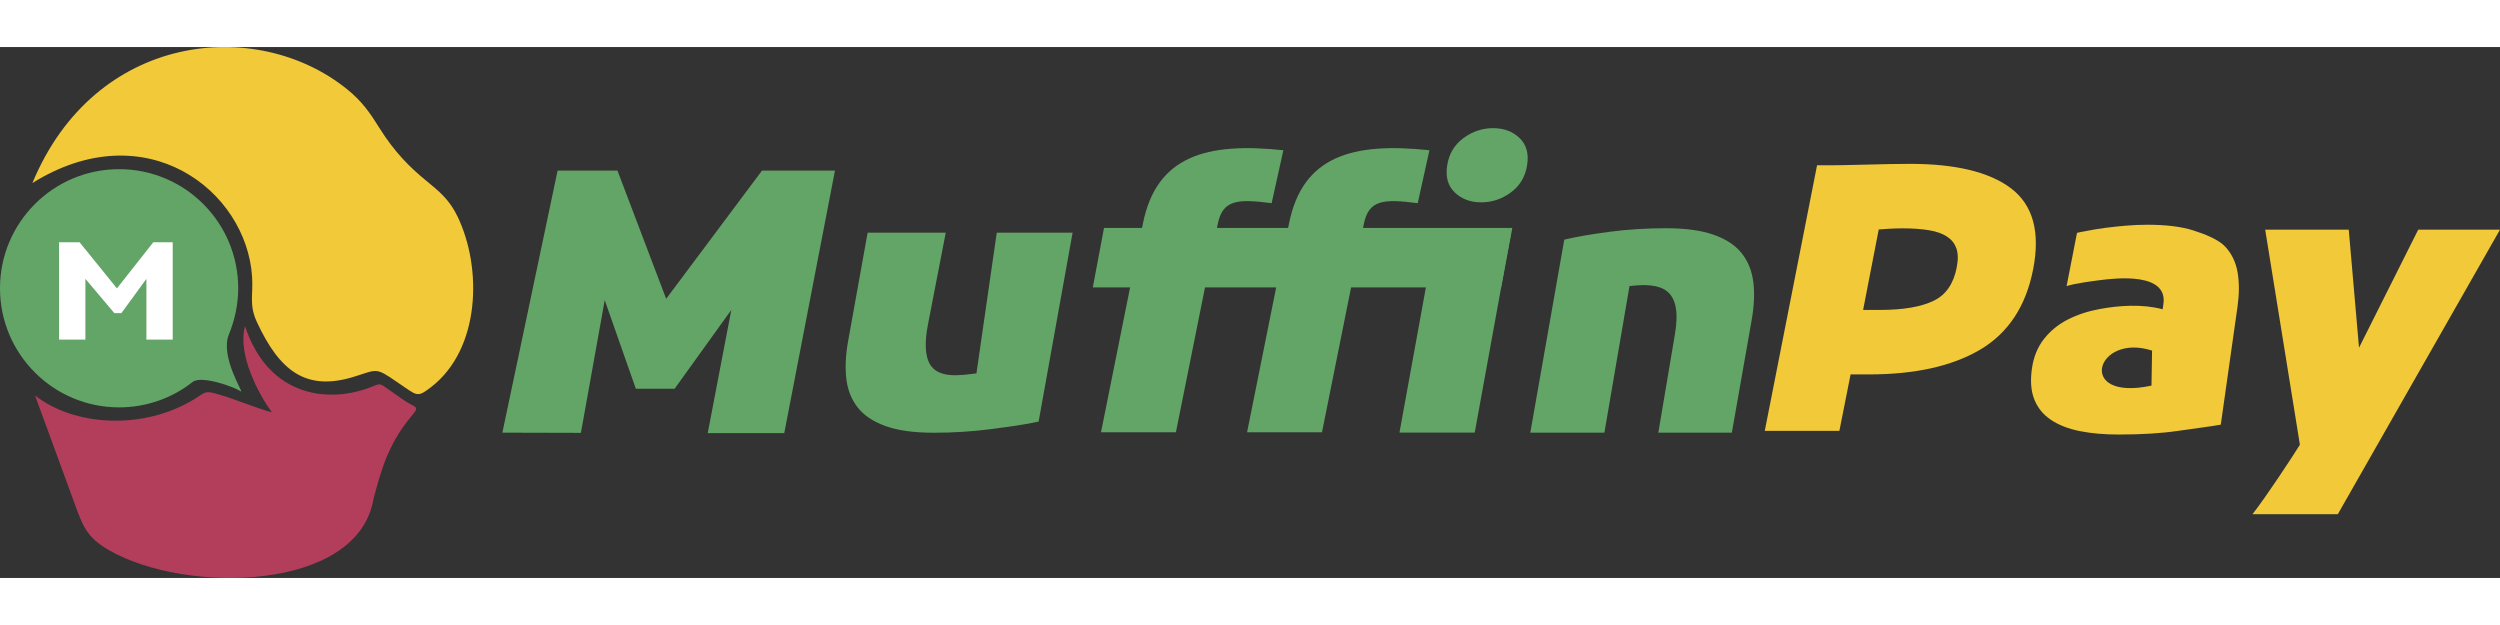 <?xml version="1.0" encoding="UTF-8"?>
<!DOCTYPE svg PUBLIC "-//W3C//DTD SVG 1.1//EN" "http://www.w3.org/Graphics/SVG/1.1/DTD/svg11.dtd">
<!-- Creator: CorelDRAW -->
<svg xmlns="http://www.w3.org/2000/svg" xml:space="preserve" width="1200px" height="300px" style="shape-rendering:geometricPrecision; text-rendering:geometricPrecision; image-rendering:optimizeQuality; fill-rule:evenodd; clip-rule:evenodd"
viewBox="0 0 2286.24 485.522"
 xmlns:xlink="http://www.w3.org/1999/xlink">
 <rect x="0" y="0" width="2286.24" height="485.522" fill="#333333" stroke="none"/>
 <defs>
  <style type="text/css">
   <![CDATA[
    .fil2 {fill:#63A567}
    .fil0 {fill:#F1C939}
    .fil1 {fill:#B33E5B}
    .fil3 {fill:white;fill-rule:nonzero}
    .fil5 {fill:#63A567;fill-rule:nonzero}
    .fil4 {fill:#F1C939;fill-rule:nonzero}
   ]]>
  </style>
 </defs>
 <g id="Layer_x0020_7">
  <g id="_126168256">
   <path id="_126123544" class="fil0" d="M29.626 124.374c57.191,-138.071 205.19,-152.488 287.739,-85.828 13.783,11.133 20.866,21.436 29.892,35.894 13.298,21.303 27.552,35.567 41.9,47.283 12.886,10.521 21.817,17.875 29.225,33.187 22.691,46.894 21.132,121.009 -23.969,155.918 -11.796,9.13 -12.552,8.289 -24.386,0.279 -2.375,-1.607 -4.746,-3.242 -7.113,-4.876 -19.809,-13.667 -17.725,-11.309 -39.56,-4.61 -43.615,13.373 -67.667,-5.499 -88.281,-49.832 -7.508,-16.145 -3.437,-24.308 -4.522,-41.573 -4.982,-79.247 -97.602,-150.331 -200.924,-85.841z"/>
   <path id="_126123472" class="fil1" d="M32.049 318.644c11.796,32.228 23.595,64.458 35.394,96.688 8.15,22.259 11.189,32.848 32.913,45.194 70.466,40.032 226.591,37.209 241.104,-46.849 6.611,-25.152 13.227,-50.304 34.277,-75.453 8.994,-10.747 4.803,-7.425 -6.99,-15.681 -4.53,-3.171 -9.064,-6.345 -13.597,-9.516 -8.078,-5.652 -6.938,-5.66 -15.821,-2.117 -36.363,14.498 -93.158,11.121 -115.279,-55.67 -7.018,26.154 12.63,62.419 24.587,78.873 -17.481,-4.994 -32.993,-11.964 -50.472,-16.956 -11.101,-3.171 -10.491,-1.243 -20.185,4.708 -47.195,28.971 -110.39,24.8 -145.93,-3.222z"/>
   <path id="_126123400" class="fil2" d="M108.919 111.686c60.144,0 108.919,48.775 108.919,108.919 0,15.035 -3.247,29.282 -8.562,42.392 -8.236,20.313 14.069,53.897 11.053,51.916 -6.84,-4.485 -36.298,-14.812 -44.17,-8.625 -18.515,14.551 -41.867,23.236 -67.24,23.236 -60.144,0 -108.919,-48.775 -108.919,-108.919 0,-60.144 48.775,-108.919 108.919,-108.919z"/>
   <polygon id="_126123328" class="fil3" points="106.925,220.698 140.202,178.514 157.94,178.514 157.94,267.536 133.887,267.536 133.887,211.965 111.005,243.344 104.557,243.328 78.09,211.965 78.09,267.536 54.015,267.536 54.015,178.514 72.761,178.514 "/>
   <path id="_126123256" class="fil4" d="M1746.71 106.822c20.738,0 38.779,1.838 54.115,5.514 15.482,3.711 28.19,9.303 38.116,16.776 10.164,7.646 16.941,17.722 20.326,30.216 3.324,12.271 3.347,26.859 0.07,43.75 -3.289,16.949 -8.992,31.577 -17.107,43.881 -8.15,12.364 -18.709,22.34 -31.668,29.928 -12.831,7.515 -27.716,13.147 -44.644,16.893 -16.868,3.731 -35.738,5.599 -56.589,5.599l-16.974 0 -9.76 49.166 -0.492 2.458 -2.503 0 -62.015 0 -3.716 0 0.721 -3.641 46.613 -236.77 0.487 -2.473 2.521 0.015c14.541,0.098 29.114,-0.274 43.672,-0.643 13.16,-0.334 26.314,-0.67 38.826,-0.67zm-6.287 58.984c-2.473,0 -4.695,0.03 -6.651,0.088 -2.102,0.06 -4.296,0.163 -6.566,0.299 -3.314,0.196 -6.358,0.404 -9.11,0.615l-14.282 73.588 15.779 0c21.011,0 37.302,-2.81 48.873,-8.434 11.076,-5.381 18.066,-15.527 20.956,-30.427 0.706,-3.643 1.024,-6.945 0.954,-9.888 -0.073,-2.855 -0.502,-5.391 -1.293,-7.596 -0.788,-2.205 -1.883,-4.191 -3.272,-5.948 -1.389,-1.755 -3.096,-3.314 -5.12,-4.66 -4.218,-2.81 -9.707,-4.776 -16.454,-5.896 -3.475,-0.575 -7.211,-1.012 -11.194,-1.303 -3.937,-0.291 -8.148,-0.437 -12.62,-0.437z"/>
   <path id="_126168952" class="fil4" d="M1967.53 309.612l0.522 -32.007c-51.479,-16.683 -70.097,47.03 -0.522,32.007zm-3.638 -147.1c17.099,0 31.105,1.743 42.01,5.223 10.907,3.483 23.261,8.474 29.207,14.973 5.943,6.498 9.685,14.39 11.216,23.675 1.532,9.285 1.491,19.618 -0.121,30.99l-15.312 107.942c-8.525,1.622 -24.258,3.54 -39.336,5.742 -15.081,2.205 -33.117,3.309 -54.103,3.309 -13.213,0 -25.049,-1.045 -35.504,-3.134 -10.456,-2.089 -19.234,-5.514 -26.332,-10.272 -7.098,-4.758 -12.178,-10.968 -15.236,-18.628 -3.058,-7.658 -3.799,-17.062 -2.217,-28.203 1.514,-10.676 5.195,-19.731 11.043,-27.158 5.845,-7.43 13.1,-13.348 21.757,-17.76 8.658,-4.412 18.307,-7.601 28.951,-9.577 18.458,-3.42 39.359,-4.731 57.824,0.176l0.691 -4.874c4.075,-28.75 -42.452,-23.796 -58.191,-21.737 -9.762,1.273 -23.008,3.073 -30.334,5.396l9.511 -48.657c3.503,-0.929 3.078,-0.638 8.279,-1.682 11.889,-2.388 23.984,-3.829 36.057,-4.874 6.692,-0.583 13.406,-0.871 20.14,-0.871z"/>
   <path id="_126168880" class="fil4" d="M2286.23 167.014l-148.325 260.224 -78.062 0c11.98,-15.045 38.387,-55.26 43.401,-63.566l-31.735 -196.658 76.412 0 9.396 107.95 54.136 -107.95 74.778 0z"/>
   <g>
    <polygon id="_126168808" class="fil5" points="564.669,112.989 609.205,230.229 696.846,112.989 763.577,112.989 717.197,353.081 647.213,353.081 668.787,240.391 616.944,312.464 581.469,312.464 553.021,231.469 531.228,352.822 459.423,352.636 509.933,112.989 "/>
    <path id="_126168736" class="fil5" d="M949.814 342.51c-10.734,2.493 -27.545,4.818 -44.17,6.97 -16.625,2.152 -33.87,3.232 -51.733,3.232 -18.134,0 -32.855,-2.041 -44.165,-6.122 -11.312,-4.08 -19.821,-9.805 -25.534,-17.172 -5.712,-7.367 -9.14,-16.15 -10.282,-26.352 -1.142,-10.202 -0.613,-21.423 1.587,-33.661l17.921 -99.631 71.441 0 -16.298 84.106c-3.151,16.278 -2.481,28.112 1.353,35.364 7.816,14.774 29.343,10.782 43.017,9.18l18.576 -128.65 69.352 0 -31.065 172.736z"/>
    <path id="_126168664" class="fil5" d="M1396.54 108.098c-1.69,10.536 -6.644,18.824 -14.865,24.863 -8.223,6.039 -17.263,9.057 -27.113,9.057 -9.853,0 -17.921,-3.018 -24.205,-9.057 -6.285,-6.039 -8.58,-14.327 -6.89,-24.863 1.69,-10.536 6.646,-18.822 14.867,-24.861 8.221,-6.039 17.258,-9.059 27.11,-9.059 9.855,0 17.923,3.021 24.208,9.059 6.282,6.039 8.58,14.325 6.887,24.861z"/>
    <polygon id="_126168592" class="fil5" points="1348.63,352.619 1279.8,352.619 1313.08,169.771 1381.91,169.771 "/>
    <path id="_126168520" class="fil5" d="M1430.53 176.121c10.732,-2.549 24.414,-4.924 41.038,-7.123 16.627,-2.202 33.87,-3.302 51.733,-3.302 18.134,0 32.868,2.026 44.197,6.081 11.332,4.055 19.861,9.788 25.591,17.2 5.732,7.412 9.192,16.215 10.375,26.407 1.183,10.192 0.675,21.541 -1.527,34.051l-18.164 103.199 -67.243 0 15.174 -89.896c7.116,-42.168 -12.012,-47.655 -41.538,-44.13l-22.94 134.026 -67.765 0 31.068 -176.513z"/>
    <path id="_126168448" class="fil2" d="M1173.62 94.378l-10.709 48.416c-31.879,-4.168 -44.878,-2.895 -49.317,19.196l-1.8 8.964 49.119 0 -8.59 42.751 -49.116 0 -27.841 138.595 -68.501 0 38.364 -191.001c12.391,-61.678 58.088,-74.406 128.391,-66.921z"/>
    <path id="_126168376" class="fil2" d="M1307.21 94.378l-10.709 48.416c-31.881,-4.168 -44.878,-2.895 -49.317,19.196l-1.8 8.964 49.116 0 -8.587 42.751 -49.119 0 -27.839 138.595 -68.501 0 38.364 -191.001c12.389,-61.678 58.088,-74.406 128.391,-66.921z"/>
    <polygon id="_126168304" class="fil2" points="1009.61,165.437 1383.01,165.437 1372.76,219.826 999.365,219.826 "/>
   </g>
  </g>
 </g>
</svg>
